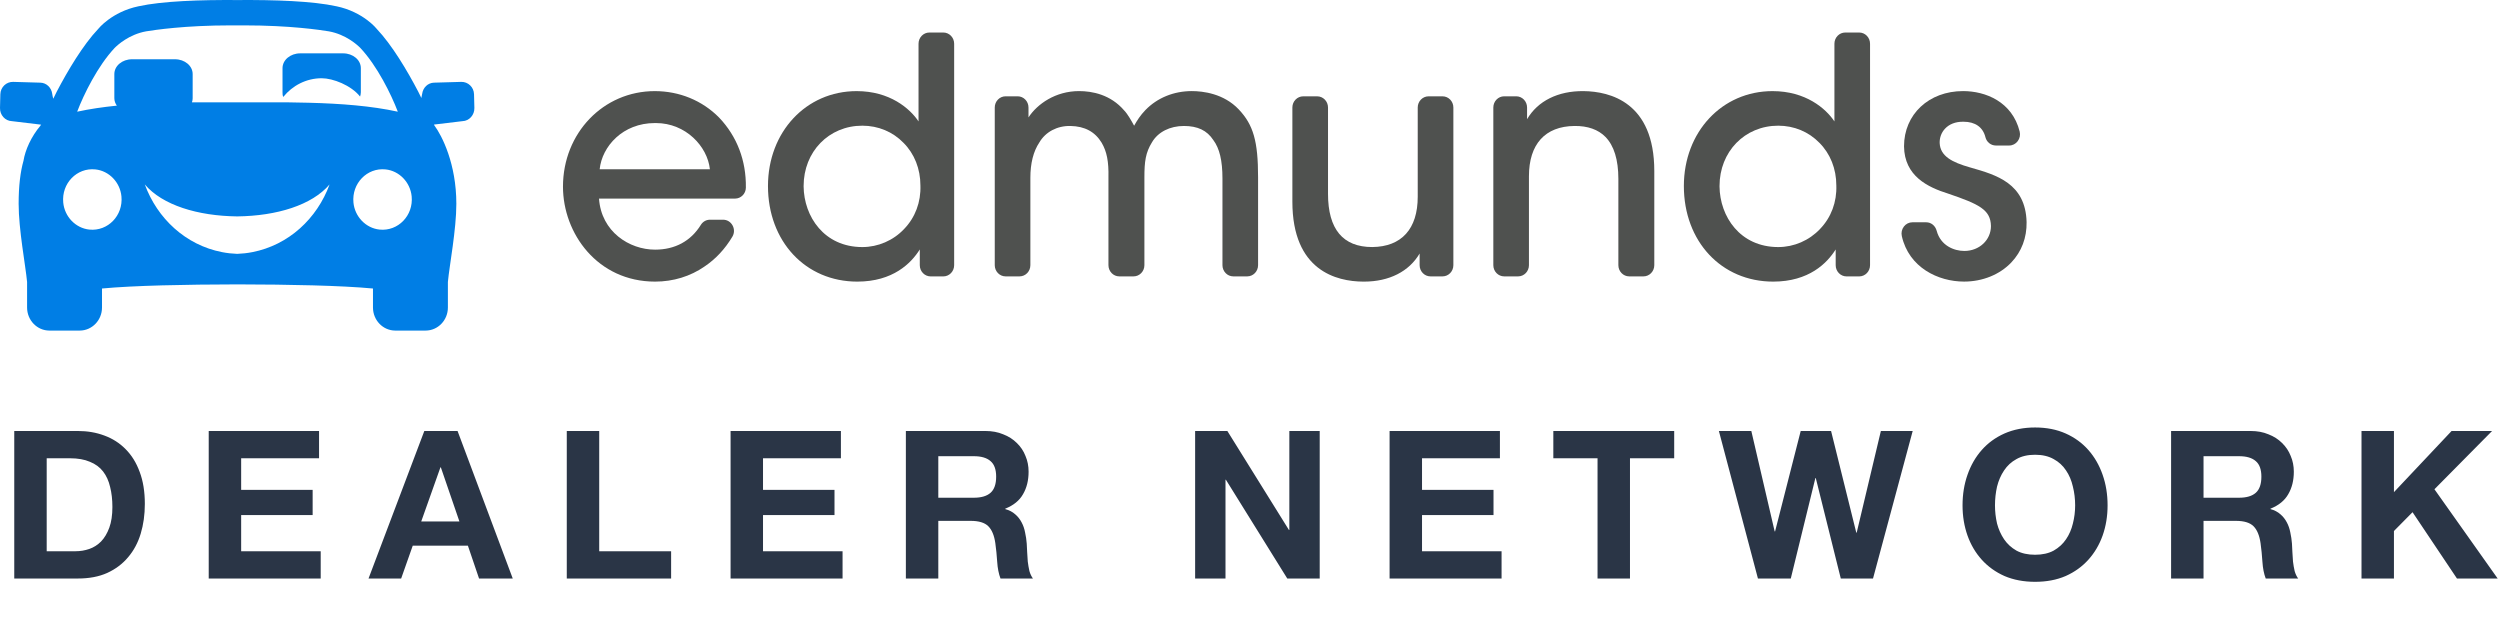 <svg width="121" height="30" viewBox="0 0 121 30" fill="none" xmlns="http://www.w3.org/2000/svg">
<path d="M2.26 26.68H3.66C3.887 26.68 4.107 26.643 4.32 26.57C4.533 26.497 4.723 26.377 4.89 26.21C5.057 26.037 5.19 25.813 5.29 25.54C5.39 25.267 5.44 24.933 5.44 24.54C5.44 24.18 5.403 23.857 5.33 23.57C5.263 23.277 5.15 23.027 4.99 22.82C4.83 22.613 4.617 22.457 4.35 22.35C4.09 22.237 3.767 22.18 3.38 22.18H2.26V26.68ZM0.69 20.86H3.77C4.23 20.86 4.657 20.933 5.05 21.08C5.45 21.227 5.793 21.447 6.08 21.74C6.373 22.033 6.6 22.4 6.76 22.84C6.927 23.28 7.01 23.797 7.01 24.39C7.01 24.91 6.943 25.39 6.81 25.83C6.677 26.27 6.473 26.65 6.2 26.97C5.933 27.29 5.597 27.543 5.19 27.73C4.79 27.91 4.317 28 3.77 28H0.69V20.86ZM10.102 20.86H15.442V22.18H11.672V23.71H15.132V24.93H11.672V26.68H15.522V28H10.102V20.86ZM20.387 25.24H22.236L21.337 22.62H21.317L20.387 25.24ZM20.537 20.86H22.146L24.817 28H23.186L22.646 26.41H19.977L19.416 28H17.837L20.537 20.86ZM27.432 20.86H29.002V26.68H32.482V28H27.432V20.86ZM35.36 20.86H40.7V22.18H36.93V23.71H40.39V24.93H36.93V26.68H40.78V28H35.36V20.86ZM45.414 24.09H47.134C47.494 24.09 47.764 24.01 47.944 23.85C48.124 23.69 48.214 23.43 48.214 23.07C48.214 22.723 48.124 22.473 47.944 22.32C47.764 22.16 47.494 22.08 47.134 22.08H45.414V24.09ZM43.844 20.86H47.694C48.014 20.86 48.301 20.913 48.554 21.02C48.814 21.12 49.034 21.26 49.214 21.44C49.401 21.62 49.541 21.83 49.634 22.07C49.734 22.303 49.784 22.557 49.784 22.83C49.784 23.25 49.694 23.613 49.514 23.92C49.341 24.227 49.054 24.46 48.654 24.62V24.64C48.848 24.693 49.008 24.777 49.134 24.89C49.261 24.997 49.364 25.127 49.444 25.28C49.524 25.427 49.581 25.59 49.614 25.77C49.654 25.95 49.681 26.13 49.694 26.31C49.701 26.423 49.708 26.557 49.714 26.71C49.721 26.863 49.731 27.02 49.744 27.18C49.764 27.34 49.791 27.493 49.824 27.64C49.864 27.78 49.921 27.9 49.994 28H48.424C48.338 27.773 48.284 27.503 48.264 27.19C48.244 26.877 48.214 26.577 48.174 26.29C48.121 25.917 48.008 25.643 47.834 25.47C47.661 25.297 47.378 25.21 46.984 25.21H45.414V28H43.844V20.86ZM57.844 20.86H59.404L62.384 25.65H62.404V20.86H63.874V28H62.304L59.334 23.22H59.314V28H57.844V20.86ZM67.256 20.86H72.596V22.18H68.826V23.71H72.286V24.93H68.826V26.68H72.676V28H67.256V20.86ZM77.321 22.18H75.181V20.86H81.031V22.18H78.891V28H77.321V22.18ZM90.654 28H89.094L87.884 23.14H87.864L86.674 28H85.084L83.194 20.86H84.764L85.894 25.72H85.914L87.154 20.86H88.624L89.844 25.78H89.864L91.034 20.86H92.574L90.654 28ZM96.557 24.46C96.557 24.76 96.591 25.053 96.657 25.34C96.731 25.62 96.844 25.873 96.997 26.1C97.151 26.327 97.351 26.51 97.597 26.65C97.844 26.783 98.144 26.85 98.497 26.85C98.851 26.85 99.151 26.783 99.397 26.65C99.644 26.51 99.844 26.327 99.997 26.1C100.151 25.873 100.261 25.62 100.327 25.34C100.401 25.053 100.437 24.76 100.437 24.46C100.437 24.147 100.401 23.843 100.327 23.55C100.261 23.257 100.151 22.997 99.997 22.77C99.844 22.537 99.644 22.353 99.397 22.22C99.151 22.08 98.851 22.01 98.497 22.01C98.144 22.01 97.844 22.08 97.597 22.22C97.351 22.353 97.151 22.537 96.997 22.77C96.844 22.997 96.731 23.257 96.657 23.55C96.591 23.843 96.557 24.147 96.557 24.46ZM94.987 24.46C94.987 23.927 95.067 23.433 95.227 22.98C95.387 22.52 95.617 22.12 95.917 21.78C96.217 21.44 96.584 21.173 97.017 20.98C97.457 20.787 97.951 20.69 98.497 20.69C99.051 20.69 99.544 20.787 99.977 20.98C100.411 21.173 100.777 21.44 101.077 21.78C101.377 22.12 101.607 22.52 101.767 22.98C101.927 23.433 102.007 23.927 102.007 24.46C102.007 24.98 101.927 25.467 101.767 25.92C101.607 26.367 101.377 26.757 101.077 27.09C100.777 27.423 100.411 27.687 99.977 27.88C99.544 28.067 99.051 28.16 98.497 28.16C97.951 28.16 97.457 28.067 97.017 27.88C96.584 27.687 96.217 27.423 95.917 27.09C95.617 26.757 95.387 26.367 95.227 25.92C95.067 25.467 94.987 24.98 94.987 24.46ZM106.651 24.09H108.371C108.731 24.09 109.001 24.01 109.181 23.85C109.361 23.69 109.451 23.43 109.451 23.07C109.451 22.723 109.361 22.473 109.181 22.32C109.001 22.16 108.731 22.08 108.371 22.08H106.651V24.09ZM105.081 20.86H108.931C109.251 20.86 109.537 20.913 109.791 21.02C110.051 21.12 110.271 21.26 110.451 21.44C110.637 21.62 110.777 21.83 110.871 22.07C110.971 22.303 111.021 22.557 111.021 22.83C111.021 23.25 110.931 23.613 110.751 23.92C110.577 24.227 110.291 24.46 109.891 24.62V24.64C110.084 24.693 110.244 24.777 110.371 24.89C110.497 24.997 110.601 25.127 110.681 25.28C110.761 25.427 110.817 25.59 110.851 25.77C110.891 25.95 110.917 26.13 110.931 26.31C110.937 26.423 110.944 26.557 110.951 26.71C110.957 26.863 110.967 27.02 110.981 27.18C111.001 27.34 111.027 27.493 111.061 27.64C111.101 27.78 111.157 27.9 111.231 28H109.661C109.574 27.773 109.521 27.503 109.501 27.19C109.481 26.877 109.451 26.577 109.411 26.29C109.357 25.917 109.244 25.643 109.071 25.47C108.897 25.297 108.614 25.21 108.221 25.21H106.651V28H105.081V20.86ZM114.297 20.86H115.867V23.82L118.657 20.86H120.617L117.827 23.68L120.887 28H118.917L116.767 24.79L115.867 25.7V28H114.297V20.86Z" fill="#2A3546"/>
<path fill-rule="evenodd" clip-rule="evenodd" d="M31.693 5.956C31.712 5.956 31.73 5.956 31.749 5.956C33.19 5.956 34.242 7.088 34.359 8.192H29.024C29.138 7.08 30.148 5.956 31.693 5.956M31.692 4.41C29.2 4.41 27.248 6.442 27.248 9.035C27.248 11.294 28.916 13.63 31.707 13.63C32.586 13.63 33.417 13.375 34.108 12.893C34.64 12.535 35.09 12.052 35.446 11.457C35.547 11.29 35.551 11.087 35.458 10.914C35.363 10.739 35.191 10.634 34.998 10.634H34.36C34.181 10.634 34.017 10.728 33.92 10.885C33.435 11.669 32.67 12.083 31.707 12.083C30.462 12.083 29.102 11.218 28.992 9.612H35.577C35.861 9.612 36.096 9.376 36.1 9.087C36.12 7.775 35.672 6.601 34.805 5.691C33.99 4.865 32.885 4.41 31.692 4.41" fill="#4F514F"/>
<path fill-rule="evenodd" clip-rule="evenodd" d="M44.548 8.976C44.577 9.779 44.298 10.526 43.76 11.082C43.237 11.639 42.499 11.958 41.737 11.958C39.89 11.958 38.91 10.48 38.895 9.02V9.005C38.895 7.339 40.117 6.083 41.737 6.083C42.505 6.083 43.213 6.378 43.731 6.914C44.258 7.442 44.548 8.174 44.548 8.976M45.657 1.574H44.981C44.692 1.574 44.457 1.817 44.457 2.116V5.877C44.04 5.249 43.065 4.41 41.462 4.41C39.016 4.41 37.17 6.385 37.17 9.004C37.17 11.685 38.988 13.63 41.493 13.63C43.223 13.63 44.102 12.739 44.518 12.073V12.836C44.518 13.135 44.753 13.378 45.042 13.378H45.657C45.946 13.378 46.181 13.135 46.181 12.836V2.116C46.181 1.817 45.946 1.574 45.657 1.574" fill="#4F514F"/>
<path fill-rule="evenodd" clip-rule="evenodd" d="M57.682 4.409C56.808 4.409 56.011 4.736 55.437 5.328C55.189 5.585 55.032 5.834 54.892 6.085C54.89 6.082 54.888 6.078 54.886 6.075C54.774 5.871 54.587 5.529 54.411 5.347C53.748 4.572 52.856 4.409 52.225 4.409C51.089 4.409 50.204 5.032 49.779 5.682V5.203C49.779 4.904 49.544 4.661 49.255 4.661H48.67C48.381 4.661 48.146 4.904 48.146 5.203V12.835C48.146 13.134 48.381 13.377 48.67 13.377H49.346C49.636 13.377 49.87 13.134 49.87 12.835V8.609C49.87 7.903 50.015 7.328 50.303 6.897C50.602 6.383 51.169 6.083 51.812 6.097C52.505 6.111 53 6.378 53.323 6.913C53.571 7.339 53.665 7.821 53.649 8.578V12.835C53.649 13.134 53.884 13.377 54.173 13.377H54.864C55.154 13.377 55.389 13.134 55.389 12.835V8.578C55.389 7.83 55.444 7.386 55.759 6.882C56.048 6.39 56.624 6.097 57.301 6.097C57.967 6.097 58.418 6.312 58.724 6.778C59.026 7.181 59.167 7.773 59.167 8.641V12.835C59.167 13.134 59.402 13.377 59.691 13.377H60.367C60.656 13.377 60.891 13.134 60.891 12.835V8.578C60.891 6.841 60.664 6.044 59.957 5.297C59.228 4.525 58.218 4.409 57.682 4.409" fill="#4F514F"/>
<path fill-rule="evenodd" clip-rule="evenodd" d="M69.819 4.662H69.142C68.853 4.662 68.618 4.905 68.618 5.203V9.524C68.618 11.079 67.836 11.943 66.416 11.957C64.996 11.957 64.276 11.091 64.276 9.382V5.203C64.276 4.905 64.041 4.662 63.752 4.662H63.075C62.786 4.662 62.551 4.905 62.551 5.203V9.76C62.551 13.109 64.696 13.622 65.974 13.63C65.99 13.63 66.006 13.63 66.021 13.63C67.238 13.63 68.2 13.139 68.71 12.27V12.835C68.71 13.134 68.945 13.377 69.234 13.377H69.819C70.108 13.377 70.343 13.134 70.343 12.835V5.203C70.343 4.905 70.108 4.662 69.819 4.662" fill="#4F514F"/>
<path fill-rule="evenodd" clip-rule="evenodd" d="M76.646 4.41C75.406 4.397 74.427 4.888 73.91 5.769V5.203C73.91 4.904 73.675 4.661 73.386 4.661H72.801C72.512 4.661 72.277 4.904 72.277 5.203V12.835C72.277 13.134 72.512 13.377 72.801 13.377H73.478C73.766 13.377 74.001 13.134 74.001 12.835V8.531C74.001 6.976 74.784 6.112 76.204 6.097C76.844 6.089 77.355 6.27 77.705 6.628C78.119 7.052 78.329 7.734 78.329 8.657V12.835C78.329 13.134 78.564 13.377 78.853 13.377H79.544C79.833 13.377 80.068 13.134 80.068 12.835V8.279C80.068 4.947 77.924 4.425 76.646 4.41" fill="#4F514F"/>
<path fill-rule="evenodd" clip-rule="evenodd" d="M88.878 8.976C88.907 9.779 88.627 10.526 88.09 11.082C87.566 11.639 86.829 11.958 86.067 11.958C84.22 11.958 83.239 10.48 83.225 9.02V9.005C83.225 7.339 84.447 6.083 86.067 6.083C86.835 6.083 87.542 6.378 88.061 6.914C88.588 7.442 88.878 8.174 88.878 8.976M89.986 1.574H89.31C89.021 1.574 88.786 1.817 88.786 2.116V5.877C88.369 5.249 87.394 4.41 85.791 4.41C83.345 4.41 81.499 6.385 81.499 9.004C81.499 11.685 83.317 13.63 85.822 13.63C87.552 13.63 88.431 12.739 88.847 12.073V12.836C88.847 13.135 89.082 13.378 89.371 13.378H89.986C90.275 13.378 90.51 13.135 90.51 12.836V2.116C90.51 1.817 90.275 1.574 89.986 1.574" fill="#4F514F"/>
<path fill-rule="evenodd" clip-rule="evenodd" d="M95.376 8.11L95.337 8.099C94.483 7.855 93.908 7.561 93.88 6.921C93.873 6.66 93.965 6.413 94.14 6.227C94.346 6.008 94.643 5.892 95 5.892C95.012 5.892 95.024 5.892 95.036 5.892C95.6 5.892 95.976 6.157 96.095 6.642C96.154 6.878 96.361 7.043 96.6 7.043H97.243C97.407 7.043 97.558 6.966 97.658 6.832C97.758 6.698 97.792 6.528 97.752 6.366C97.391 4.923 96.101 4.409 95.014 4.409C93.357 4.409 92.155 5.533 92.155 7.082C92.172 8.524 93.306 9.063 94.291 9.371C95.783 9.88 96.348 10.147 96.362 10.941C96.362 11.617 95.797 12.146 95.075 12.146C94.577 12.146 93.927 11.89 93.735 11.17C93.669 10.924 93.466 10.759 93.23 10.759H92.559C92.398 10.759 92.249 10.834 92.149 10.964C92.048 11.095 92.011 11.264 92.048 11.427C92.389 12.948 93.807 13.629 95.06 13.629C95.955 13.629 96.789 13.291 97.349 12.701C97.845 12.179 98.1 11.504 98.087 10.75C98.04 8.872 96.625 8.467 95.376 8.11" fill="#4F514F"/>
<path fill-rule="evenodd" clip-rule="evenodd" d="M16.608 2.582H14.53C14.057 2.582 13.674 2.902 13.674 3.298V4.466C13.674 4.541 13.674 4.616 13.71 4.692C14.148 4.145 14.822 3.787 15.569 3.787C16.115 3.787 16.991 4.126 17.428 4.673C17.447 4.616 17.465 4.541 17.465 4.466V3.298C17.465 2.902 17.082 2.582 16.608 2.582" fill="#007EE5"/>
<path fill-rule="evenodd" clip-rule="evenodd" d="M12.214 12.203C11.968 12.251 11.723 12.278 11.48 12.287C11.237 12.278 10.992 12.251 10.746 12.203C8.982 11.859 7.613 10.575 7.008 8.926C7.863 9.931 9.566 10.451 11.48 10.474C13.394 10.451 15.098 9.931 15.952 8.926C15.348 10.575 13.978 11.859 12.214 12.203V12.203ZM5.534 3.584V4.752C5.534 4.885 5.58 5.007 5.655 5.113C4.98 5.181 4.337 5.275 3.735 5.406C4.057 4.555 4.737 3.187 5.543 2.326C5.685 2.181 6.241 1.668 7.072 1.517C7.477 1.452 8.929 1.228 11.185 1.228H11.494H11.803C14.06 1.228 15.511 1.452 15.916 1.517C16.748 1.668 17.303 2.181 17.446 2.326C18.252 3.187 18.931 4.555 19.254 5.406C17.973 5.126 16.514 5.014 14.945 4.973C14.771 4.969 14.297 4.958 13.857 4.952H13.431C13.107 4.951 12.78 4.951 12.449 4.952H11.494H10.54C10.209 4.951 9.882 4.951 9.557 4.952H9.29C9.313 4.889 9.325 4.822 9.325 4.752V3.584C9.325 3.188 8.943 2.868 8.469 2.868H6.391C5.917 2.868 5.534 3.188 5.534 3.584V3.584ZM18.372 11.112C17.709 11.044 17.173 10.49 17.107 9.805C17.019 8.879 17.765 8.107 18.661 8.199C19.323 8.267 19.859 8.821 19.925 9.506C20.014 10.432 19.267 11.203 18.372 11.112V11.112ZM4.325 11.112C3.662 11.044 3.126 10.49 3.061 9.805C2.972 8.879 3.718 8.107 4.614 8.199C5.277 8.267 5.813 8.821 5.878 9.506C5.967 10.432 5.221 11.203 4.325 11.112V11.112ZM22.943 4.559C22.934 4.218 22.653 3.954 22.323 3.963L21.004 4.001C20.707 4.009 20.471 4.246 20.433 4.541C20.424 4.609 20.41 4.676 20.393 4.742L20.244 4.439C19.707 3.411 18.972 2.176 18.234 1.398H18.235C18.235 1.398 17.586 0.576 16.286 0.304C16.283 0.304 16.281 0.303 16.279 0.303C15.146 0.053 13.302 -0.011 11.495 0.002C9.687 -0.011 7.843 0.053 6.71 0.303C6.708 0.303 6.706 0.304 6.703 0.304C5.403 0.576 4.755 1.398 4.755 1.398H4.755C4.017 2.176 3.283 3.411 2.745 4.439L2.578 4.779C2.557 4.701 2.538 4.622 2.527 4.541C2.49 4.246 2.253 4.009 1.956 4.001L0.637 3.963C0.308 3.954 0.026 4.218 0.017 4.559L0 5.223C-0.009 5.563 0.247 5.854 0.577 5.864L1.978 6.032L1.995 6.003C1.985 6.027 1.975 6.051 1.966 6.071C1.503 6.62 1.221 7.263 1.138 7.777C0.987 8.312 0.902 8.992 0.902 9.864C0.902 11.113 1.232 12.817 1.311 13.647V14.884C1.311 15.5 1.795 16 2.391 16H3.857C4.453 16 4.937 15.5 4.937 14.884V13.964C6.473 13.819 8.978 13.769 11.495 13.764C14.011 13.769 16.517 13.819 18.052 13.964V14.884C18.052 15.5 18.536 16 19.132 16H20.598C21.195 16 21.678 15.5 21.678 14.884V13.647C21.757 12.817 22.087 11.113 22.087 9.864C22.087 7.929 21.392 6.564 21.023 6.071C21.017 6.059 21.011 6.043 21.005 6.029L22.384 5.864C22.713 5.854 22.969 5.563 22.96 5.223L22.943 4.559Z" fill="#007EE5"/>
</svg>

